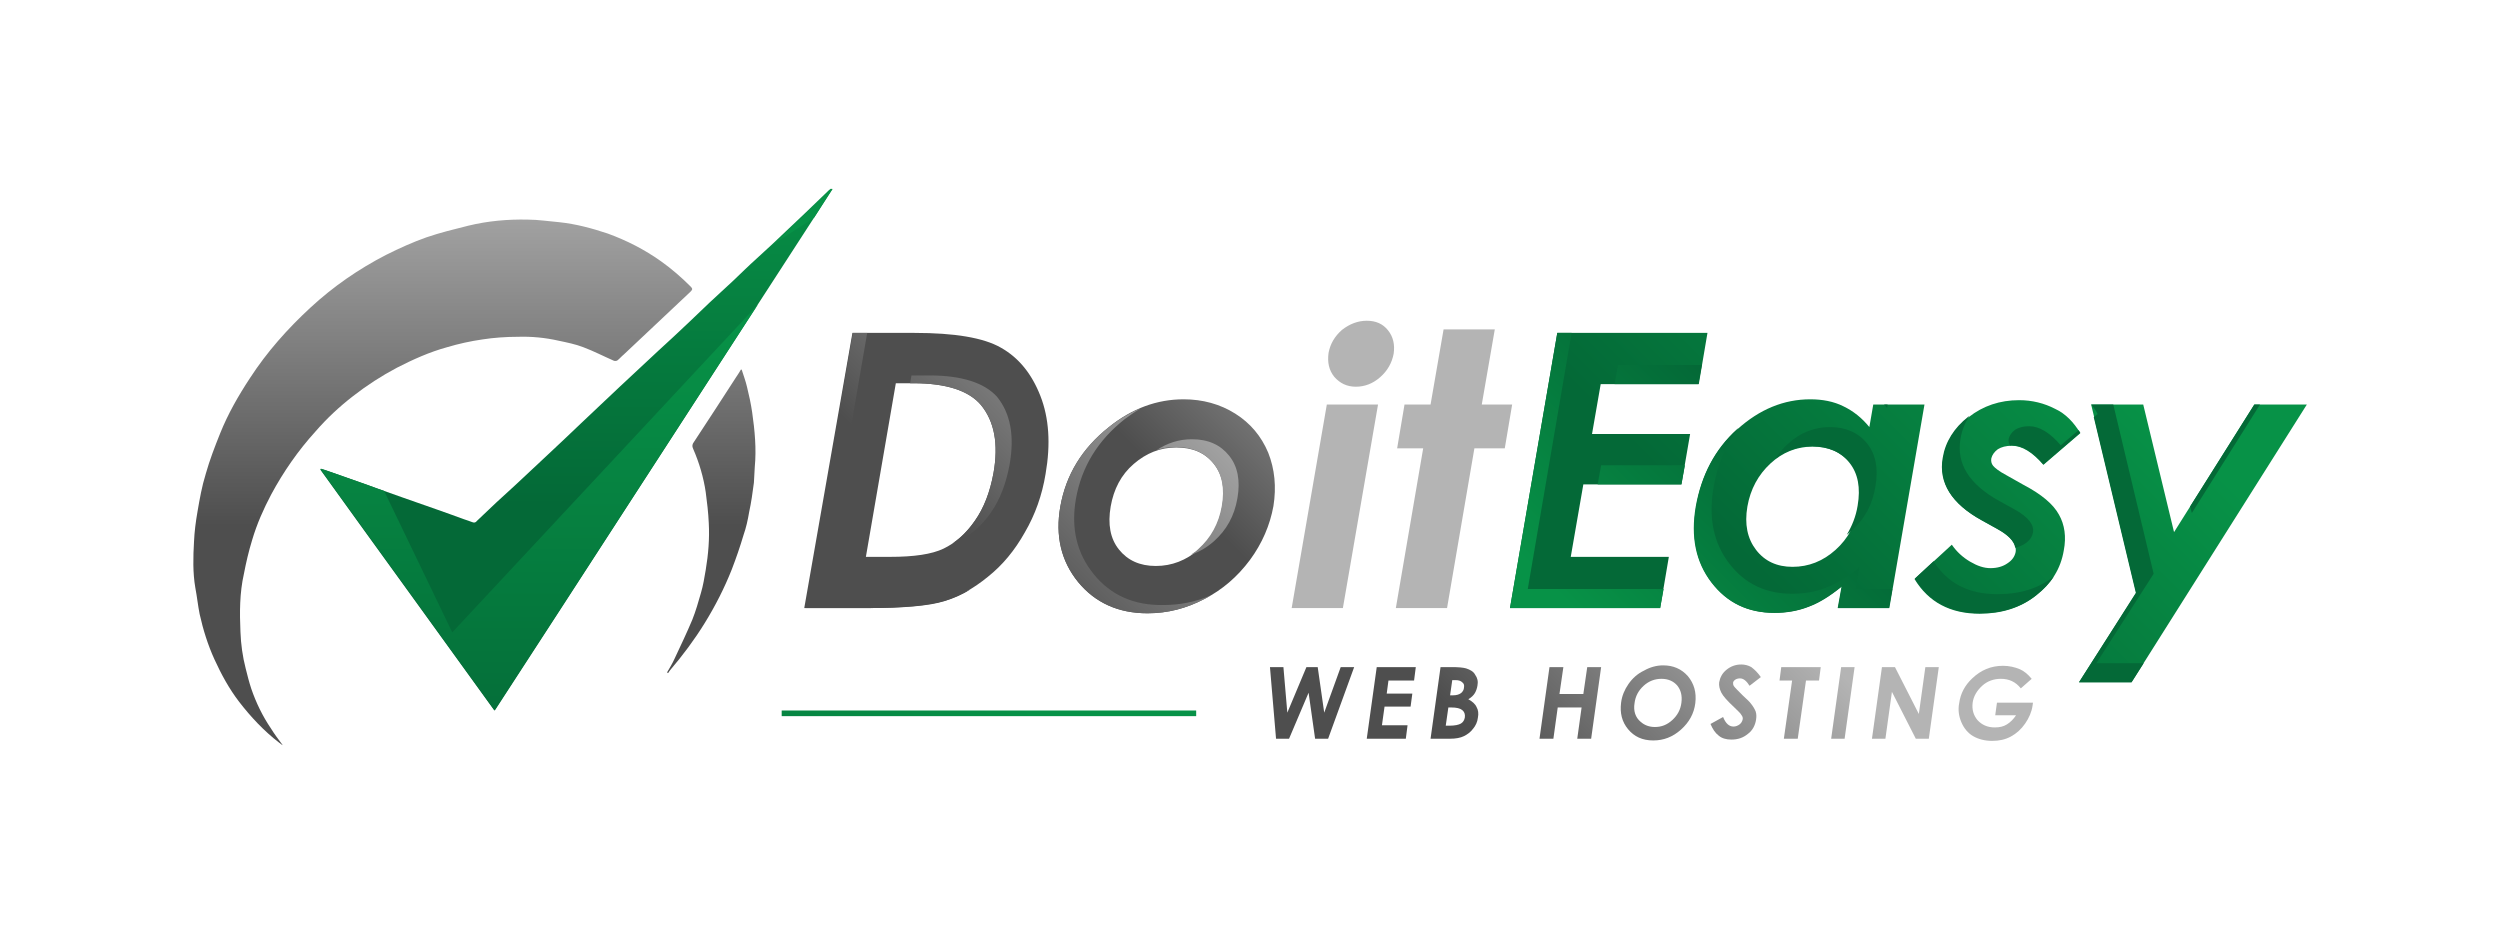 <?xml version="1.0" encoding="utf-8"?>
<!-- Generator: Adobe Illustrator 24.0.0, SVG Export Plug-In . SVG Version: 6.00 Build 0)  -->
<svg version="1.1" id="Layer_1" xmlns="http://www.w3.org/2000/svg" xmlns:xlink="http://www.w3.org/1999/xlink" x="0px" y="0px"
	 viewBox="0 0 576 216" style="enable-background:new 0 0 576 216;" xml:space="preserve">
<style type="text/css">
	.st0{fill:url(#SVGID_1_);}
	.st1{fill:url(#SVGID_2_);}
	.st2{fill:url(#SVGID_3_);}
	.st3{fill:#B4B4B4;}
	.st4{fill:url(#SVGID_4_);}
	.st5{fill:url(#SVGID_5_);}
	.st6{fill:url(#SVGID_6_);}
	.st7{fill:url(#SVGID_7_);}
	.st8{fill:url(#SVGID_8_);}
	.st9{fill:url(#SVGID_9_);}
	.st10{fill:url(#SVGID_10_);}
	.st11{fill:url(#SVGID_11_);}
	.st12{fill:url(#SVGID_12_);}
	.st13{fill:url(#SVGID_13_);}
	.st14{fill:url(#SVGID_14_);}
	.st15{fill:url(#SVGID_15_);}
	.st16{fill:url(#SVGID_16_);}
	.st17{fill:url(#SVGID_17_);}
	.st18{fill:url(#SVGID_18_);}
	.st19{fill:url(#SVGID_19_);}
	.st20{fill:url(#SVGID_20_);}
	.st21{fill:url(#SVGID_21_);}
	.st22{fill:url(#SVGID_22_);}
	.st23{fill:url(#SVGID_23_);}
</style>
<g>
	<g>
		<linearGradient id="SVGID_1_" gradientUnits="userSpaceOnUse" x1="283.899" y1="33.177" x2="219.217" y2="97.859">
			<stop  offset="0" style="stop-color:#B4B4B4"/>
			<stop  offset="0.715" style="stop-color:#4E4E4E"/>
		</linearGradient>
		<path class="st0" d="M196.4,76.7h14.3c9.2,0,15.9,1.1,19.9,3.4c4.1,2.3,7.1,6,9.1,11.1c2,5.1,2.4,11.1,1.2,18
			c-0.8,4.9-2.4,9.4-4.8,13.5c-2.3,4.1-5.1,7.5-8.5,10.2c-3.3,2.7-6.7,4.6-10.2,5.6c-3.5,1-9.4,1.6-17.6,1.6h-14.5L196.4,76.7z
			 M206.4,88.3l-6.9,40h5.6c5.5,0,9.6-0.6,12.3-1.9c2.7-1.3,5.1-3.4,7.2-6.4c2.1-3,3.5-6.7,4.3-11c1.2-6.7,0.2-11.9-2.9-15.7
			c-2.8-3.3-8-5-15.5-5H206.4z"/>
		<linearGradient id="SVGID_2_" gradientUnits="userSpaceOnUse" x1="318.077" y1="67.354" x2="253.394" y2="132.037">
			<stop  offset="0" style="stop-color:#B4B4B4"/>
			<stop  offset="0.715" style="stop-color:#4E4E4E"/>
		</linearGradient>
		<path class="st1" d="M272.7,92c4.4,0,8.4,1.1,11.9,3.3c3.5,2.2,6,5.2,7.6,9c1.5,3.8,1.9,7.9,1.2,12.3c-0.8,4.4-2.6,8.6-5.4,12.4
			c-2.9,3.9-6.4,6.9-10.5,9c-4.2,2.2-8.5,3.3-13.1,3.3c-6.7,0-12-2.4-16-7.2c-3.9-4.8-5.3-10.6-4.1-17.4c1.3-7.3,5-13.4,11.2-18.3
			C260.8,94.1,266.6,92,272.7,92z M271,103.1c-3.7,0-6.9,1.3-9.8,3.8c-2.9,2.5-4.6,5.8-5.3,9.8c-0.7,4.1-0.1,7.4,1.9,9.9
			c2,2.5,4.8,3.8,8.5,3.8c3.7,0,7-1.3,9.9-3.8c2.9-2.6,4.7-5.8,5.4-9.9c0.7-4,0.1-7.3-1.9-9.8C277.6,104.3,274.8,103.1,271,103.1z"
			/>
	</g>
	<linearGradient id="SVGID_3_" gradientUnits="userSpaceOnUse" x1="270.397" y1="74.2" x2="201.695" y2="142.903">
		<stop  offset="0" style="stop-color:#B4B4B4"/>
		<stop  offset="0.715" style="stop-color:#4E4E4E"/>
	</linearGradient>
	<path class="st2" d="M214.1,86.5H210l-0.3,1.8h0.8c7.5,0,12.7,1.7,15.5,5c3.1,3.7,4.1,8.9,2.9,15.7c-0.8,4.4-2.2,8.1-4.3,11
		c-1.5,2.2-3.2,3.9-5,5.1c0.5-0.2,1-0.4,1.5-0.6c2.7-1.3,5.1-3.4,7.2-6.4c2.1-3,3.5-6.7,4.3-11c1.2-6.7,0.2-11.9-2.9-15.7
		C226.8,88.2,221.6,86.5,214.1,86.5z M283.2,105c-2-2.5-4.8-3.8-8.6-3.8c-3,0-5.7,0.9-8.1,2.5c1.4-0.5,2.9-0.7,4.5-0.7
		c3.7,0,6.6,1.3,8.6,3.8c2,2.5,2.6,5.8,1.9,9.8c-0.7,4-2.5,7.3-5.4,9.9c-0.5,0.5-1.1,0.9-1.7,1.3c1.9-0.6,3.7-1.7,5.3-3.1
		c2.9-2.6,4.7-5.8,5.4-9.9C285.8,110.8,285.2,107.5,283.2,105z M203.7,138.3h-14.5l10.6-61.6h-3.3l-10.9,63.4H200
		c8.2,0,14.1-0.5,17.6-1.6c2-0.6,4.1-1.5,6-2.7c-0.8,0.3-1.6,0.6-2.4,0.9C217.7,137.7,211.9,138.3,203.7,138.3z M252,132.3
		c-3.9-4.8-5.3-10.6-4.1-17.4c1.3-7.3,5-13.4,11.2-18.3c1.2-0.9,2.5-1.8,3.7-2.5c-2.5,1-5,2.5-7.3,4.3c-6.2,4.9-9.9,11-11.2,18.3
		c-1.2,6.8,0.2,12.6,4.1,17.4c3.9,4.8,9.3,7.2,16,7.2c4.6,0,8.9-1.1,13.1-3.3c0.5-0.2,0.9-0.5,1.4-0.8c-3.5,1.5-7.1,2.2-10.9,2.2
		C261.2,139.5,255.9,137.1,252,132.3z"/>
	<path class="st3" d="M305.7,93.2h11.8l-8.1,46.9h-11.8L305.7,93.2z M314.9,73.9c2.1,0,3.7,0.7,4.9,2.2c1.2,1.5,1.6,3.3,1.3,5.4
		c-0.4,2.1-1.4,3.9-3.1,5.4c-1.7,1.5-3.6,2.2-5.6,2.2c-2.1,0-3.7-0.8-5-2.3c-1.2-1.5-1.6-3.3-1.3-5.5c0.4-2.1,1.4-3.8,3.1-5.3
		C311,74.6,312.9,73.9,314.9,73.9z"/>
	<path class="st3" d="M332.6,75.9h11.8l-3,17.3h7l-1.7,10.1h-7l-6.3,36.8h-11.8l6.3-36.8h-6l1.7-10.1h6L332.6,75.9z"/>
	<g>
		<linearGradient id="SVGID_4_" gradientUnits="userSpaceOnUse" x1="440.685" y1="38.353" x2="365.159" y2="113.88">
			<stop  offset="0" style="stop-color:#079247"/>
			<stop  offset="0.854" style="stop-color:#046937"/>
		</linearGradient>
		<path class="st4" d="M358.8,76.7h34.6l-2,11.8h-22.6l-2,11.5h22.6l-2,11.6h-22.6l-2.9,16.7h22.6l-2,11.8h-34.6L358.8,76.7z"/>
		<linearGradient id="SVGID_5_" gradientUnits="userSpaceOnUse" x1="469.794" y1="67.462" x2="394.268" y2="142.988">
			<stop  offset="0" style="stop-color:#079247"/>
			<stop  offset="0.854" style="stop-color:#046937"/>
		</linearGradient>
		<path class="st5" d="M431.6,93.2h11.8l-8.1,46.9h-11.8l0.9-5c-2.7,2.2-5.2,3.8-7.7,4.7c-2.5,1-5.1,1.4-7.8,1.4
			c-6.1,0-10.9-2.3-14.5-7c-3.6-4.7-4.8-10.5-3.6-17.5c1.2-7.2,4.4-13.2,9.5-17.8c5.1-4.6,10.7-6.9,16.8-6.9c2.8,0,5.4,0.5,7.6,1.6
			c2.3,1.1,4.3,2.7,6,4.8L431.6,93.2z M417.6,102.9c-3.6,0-6.9,1.3-9.7,3.9s-4.6,5.9-5.3,9.9c-0.7,4.1,0,7.4,2,10
			c2,2.6,4.8,3.9,8.4,3.9c3.7,0,7-1.3,9.9-3.9c2.9-2.6,4.7-5.9,5.4-10.1c0.7-4.1,0.1-7.4-1.9-9.9
			C424.1,104.1,421.3,102.9,417.6,102.9z"/>
		<linearGradient id="SVGID_6_" gradientUnits="userSpaceOnUse" x1="490.102" y1="87.77" x2="414.576" y2="163.296">
			<stop  offset="0" style="stop-color:#079247"/>
			<stop  offset="0.854" style="stop-color:#046937"/>
		</linearGradient>
		<path class="st6" d="M479.3,99.8l-8.5,7.3c-2.5-2.9-4.9-4.4-7.3-4.4c-1.3,0-2.4,0.3-3.2,0.8c-0.8,0.6-1.3,1.3-1.5,2.1
			c-0.1,0.6,0,1.2,0.4,1.7c0.4,0.5,1.4,1.3,3.1,2.2l3.9,2.2c4.2,2.2,6.9,4.5,8.2,6.9c1.3,2.3,1.7,5.1,1.1,8.2
			c-0.7,4.2-2.8,7.6-6.4,10.4c-3.5,2.8-7.9,4.2-13,4.2c-6.8,0-11.8-2.7-15-8l8.6-7.9c1.1,1.6,2.5,2.9,4.2,3.9c1.7,1,3.2,1.5,4.7,1.5
			c1.6,0,2.9-0.4,3.9-1.1c1.1-0.7,1.7-1.6,1.9-2.6c0.3-1.8-1.1-3.6-4.2-5.3l-3.6-2c-6.9-3.8-9.9-8.6-8.9-14.3
			c0.6-3.7,2.6-6.9,5.9-9.5c3.3-2.6,7.2-3.9,11.6-3.9c3,0,5.8,0.7,8.3,2C475.9,95.3,477.8,97.3,479.3,99.8z"/>
		<linearGradient id="SVGID_7_" gradientUnits="userSpaceOnUse" x1="507.007" y1="104.674" x2="431.48" y2="180.201">
			<stop  offset="0" style="stop-color:#079247"/>
			<stop  offset="0.854" style="stop-color:#046937"/>
		</linearGradient>
		<path class="st7" d="M481.8,93.2h12l7.1,29.4l18.5-29.4h12.1l-40.4,64H479l13.2-20.6L481.8,93.2z"/>
	</g>
	<linearGradient id="SVGID_8_" gradientUnits="userSpaceOnUse" x1="381.964" y1="159.963" x2="431.471" y2="110.456">
		<stop  offset="0" style="stop-color:#079247"/>
		<stop  offset="0.854" style="stop-color:#046937"/>
	</linearGradient>
	<path class="st8" d="M456.5,119.8l3.6,2c2.6,1.4,4,2.9,4.2,4.4c0.8-0.2,1.6-0.5,2.2-0.9c1.1-0.7,1.7-1.6,1.9-2.6
		c0.3-1.8-1.1-3.6-4.2-5.3l-3.6-2c-6.9-3.8-9.9-8.6-8.9-14.3c0.3-1.9,1-3.6,2-5.2c-0.1,0-0.1,0.1-0.2,0.1c-3.3,2.6-5.3,5.8-5.9,9.5
		C446.6,111.2,449.6,116,456.5,119.8z M368.1,111.6h19.3l0.8-4.4h-19.3L368.1,111.6z M426.1,106.6c2,2.5,2.6,5.8,1.9,9.9
		c-0.4,2.5-1.3,4.7-2.5,6.7c0.4-0.3,0.8-0.6,1.2-1c2.9-2.6,4.7-5.9,5.4-10.1c0.7-4.1,0.1-7.4-1.9-9.9c-2-2.5-4.9-3.8-8.6-3.8
		c-3.6,0-6.9,1.3-9.7,3.9c-1.1,1-2.1,2.2-2.9,3.4c2.5-1.9,5.4-2.9,8.5-2.9C421.3,102.9,424.1,104.1,426.1,106.6z M519.4,93.2
		l-14.8,23.5l0.4,1.5l15.7-25H519.4z M463.5,102.6c2.4,0,4.8,1.5,7.3,4.4l8.5-7.3c-0.1-0.2-0.3-0.4-0.4-0.6l-4.1,3.5
		c-2.5-2.9-4.9-4.4-7.3-4.4c-1.3,0-2.4,0.3-3.2,0.8c-0.8,0.6-1.3,1.3-1.5,2.1c-0.1,0.5,0,1,0.3,1.5
		C463.2,102.7,463.3,102.6,463.5,102.6z M434.9,93.2h-0.8c0.2,0.3,0.5,0.5,0.7,0.8L434.9,93.2z M445.5,129.3l-4.3,4
		c3.2,5.3,8.2,8,15,8c5.1,0,9.5-1.4,13-4.2c1.6-1.3,3-2.7,4-4.3c-3.5,2.8-7.8,4.1-13,4.1C453.5,136.9,448.6,134.3,445.5,129.3z
		 M486.9,93.2h-5.1c0.6,0.7,1.1,1.4,1.5,2.2l-0.9,0.7l9.7,40.5L479,157.2h12.1l2.8-4.4H483l13.2-20.6L486.9,93.2z M392.1,84.1h-19.3
		l-0.8,4.4h19.3L392.1,84.1z M428.4,130.7c-2.7,2.2-5.2,3.8-7.7,4.7c-2.5,1-5.1,1.4-7.8,1.4c-6.1,0-10.9-2.3-14.5-7
		c-3.6-4.7-4.8-10.5-3.6-17.5c0.9-5.3,2.8-9.8,5.8-13.7c-0.1,0.1-0.3,0.2-0.4,0.3c-5.1,4.6-8.2,10.6-9.5,17.8
		c-1.2,7,0,12.8,3.6,17.5c3.6,4.7,8.4,7,14.5,7c2.7,0,5.3-0.5,7.8-1.4c2.5-1,5-2.5,7.7-4.7l-0.9,5h11.8l0.8-4.4h-8.4L428.4,130.7z
		 M362.1,76.7h-3.3l-10.9,63.4h34.6l0.8-4.4H352L362.1,76.7z"/>
	<linearGradient id="SVGID_9_" gradientUnits="userSpaceOnUse" x1="102.16" y1="34.569" x2="102.16" y2="155.551">
		<stop  offset="0" style="stop-color:#B4B4B4"/>
		<stop  offset="0.715" style="stop-color:#4E4E4E"/>
	</linearGradient>
	<path class="st9" d="M65.1,171.7c-0.3-0.2-0.5-0.4-0.8-0.6c-3.5-2.7-6.5-5.9-9.2-9.4c-2.3-3-4.1-6.3-5.7-9.8
		c-1.5-3.3-2.6-6.8-3.4-10.4c-0.4-2-0.6-4-1-6.1c-0.6-3.5-0.5-7.1-0.3-10.6c0.1-2.3,0.4-4.6,0.8-6.9c0.5-2.9,1-5.8,1.9-8.7
		c0.9-3.2,2.1-6.3,3.3-9.3c1.8-4.5,4.2-8.7,6.9-12.8c3.9-6,8.6-11.3,13.9-16.2c5.3-4.9,11.1-8.9,17.5-12.2c3-1.5,6.1-2.9,9.2-4
		c3.2-1.1,6.5-1.9,9.7-2.7c4.5-1.1,9.1-1.5,13.7-1.4c2.4,0,4.9,0.4,7.3,0.6c3.8,0.4,7.5,1.4,11.1,2.6c4.4,1.6,8.5,3.7,12.3,6.4
		c2.4,1.7,4.7,3.7,6.8,5.8c0.5,0.5,0.5,0.7,0,1.2c-5.1,4.8-10.2,9.6-15.4,14.5c-0.5,0.4-0.9,0.9-1.4,1.3c-0.2,0.2-0.7,0.2-0.9,0.1
		c-2.3-1-4.6-2.2-7-3.1c-1.8-0.7-3.8-1.1-5.7-1.5c-3.1-0.7-6.2-1-9.4-0.9c-2.7,0-5.5,0.2-8.1,0.6c-2.8,0.4-5.5,1-8.2,1.8
		c-4,1.1-7.8,2.8-11.5,4.7c-3.6,1.9-7,4.1-10.2,6.6c-3.1,2.4-6,5.1-8.6,8.1c-4,4.4-7.4,9.3-10.2,14.5c-1.8,3.4-3.3,6.8-4.4,10.5
		c-0.8,2.6-1.4,5.2-1.9,7.8c-1,4.4-1,8.9-0.8,13.4c0.1,2.8,0.5,5.7,1.2,8.4c0.4,1.6,0.8,3.2,1.3,4.7c1.1,3.2,2.6,6.3,4.5,9.1
		c0.8,1.3,1.7,2.5,2.6,3.7C65.1,171.6,65.1,171.7,65.1,171.7z"/>
	<linearGradient id="SVGID_10_" gradientUnits="userSpaceOnUse" x1="132.854" y1="35.845" x2="132.854" y2="130.237">
		<stop  offset="0" style="stop-color:#079247"/>
		<stop  offset="0.854" style="stop-color:#046937"/>
	</linearGradient>
	<path class="st10" d="M191.8,43.6c-25.9,40-51.8,80-77.9,120.1c-13.4-18.6-26.8-37-40.1-55.5c0-0.1,0.1-0.1,0.1-0.2
		c0.7,0.2,1.4,0.4,2.1,0.7c2.9,1,5.9,2.1,8.8,3.1c2.6,0.9,5.3,1.9,7.9,2.8c2.6,0.9,5.1,1.8,7.7,2.7c2.2,0.8,4.3,1.5,6.4,2.3
		c0.7,0.2,1.4,0.5,2,0.7c0.5,0.2,0.8,0.1,1.1-0.3c2.9-2.8,5.9-5.6,8.9-8.3c5-4.7,10.1-9.4,15.1-14.2c3-2.8,6-5.7,9-8.5
		c3-2.8,6-5.6,8.9-8.3c2.4-2.2,4.8-4.4,7.2-6.7c1.5-1.4,3-2.9,4.5-4.3c1.8-1.7,3.6-3.3,5.3-4.9c1.8-1.7,3.6-3.5,5.5-5.2
		c1.2-1.1,2.5-2.3,3.7-3.4c2.5-2.4,5.1-4.8,7.6-7.2c1.8-1.7,3.6-3.5,5.4-5.2c0.1-0.1,0.3-0.2,0.4-0.3
		C191.7,43.5,191.8,43.6,191.8,43.6z"/>
	<linearGradient id="SVGID_11_" gradientUnits="userSpaceOnUse" x1="132.854" y1="73.329" x2="132.854" y2="197.961">
		<stop  offset="0" style="stop-color:#079247"/>
		<stop  offset="0.854" style="stop-color:#046937"/>
	</linearGradient>
	<path class="st11" d="M191.7,43.5c-0.1,0.1-0.3,0.2-0.4,0.3c-1.8,1.7-3.6,3.5-5.4,5.2c-2.5,2.4-5.1,4.8-7.6,7.2
		c0,0-0.1,0.1-0.1,0.1c1.3-0.9,2.6-1.7,3.9-2.6c1.4-0.9,2.8-1.8,4.2-2.7c0.4-0.3,0.9-0.6,1.3-0.9c1.4-2.2,2.8-4.4,4.2-6.6
		C191.8,43.6,191.7,43.5,191.7,43.5z M88.5,113.1c-1.2-0.4-2.4-0.8-3.6-1.3c-2.9-1-5.9-2.1-8.8-3.1c-0.7-0.2-1.4-0.5-2.1-0.7
		c0,0.1-0.1,0.1-0.1,0.2c13.4,18.5,26.7,36.9,40.1,55.5c20.3-31.2,40.4-62.4,60.6-93.5c-23.4,25.1-46.9,50.3-70.4,75.5
		C99,134.8,93.7,124,88.5,113.1z"/>
	<linearGradient id="SVGID_12_" gradientUnits="userSpaceOnUse" x1="163.858" y1="34.569" x2="163.858" y2="155.541">
		<stop  offset="0" style="stop-color:#B4B4B4"/>
		<stop  offset="0.715" style="stop-color:#4E4E4E"/>
	</linearGradient>
	<path class="st12" d="M170.9,85.2c0.4,1.3,0.9,2.6,1.2,3.9c0.5,2,0.9,3.9,1.2,5.9c0.6,4.2,1,8.4,0.6,12.6c-0.1,1.2-0.1,2.4-0.2,3.6
		c-0.3,2.3-0.6,4.5-1.1,6.8c-0.3,1.8-0.7,3.6-1.3,5.3c-0.8,2.7-1.7,5.3-2.7,7.9c-1.7,4.3-3.8,8.4-6.2,12.3c-2.4,3.9-5.1,7.5-8,10.9
		c-0.2,0.2-0.3,0.5-0.5,0.7c-0.1-0.1-0.1-0.1-0.2-0.2c0.6-1,1.2-2,1.7-3.1c1.4-3,2.8-5.9,4.1-9c0.8-2,1.4-4.1,2-6.2
		c0.5-1.7,0.8-3.5,1.1-5.3c0.6-3.6,0.9-7.2,0.7-10.8c-0.1-2.4-0.4-4.8-0.7-7.1c-0.5-3.4-1.5-6.8-2.9-10c-0.3-0.6-0.2-1.1,0.2-1.6
		c3.2-4.9,6.5-9.9,9.7-14.9c0.4-0.6,0.8-1.2,1.2-1.9C170.7,85.2,170.8,85.2,170.9,85.2z"/>
	<g>
		<linearGradient id="SVGID_13_" gradientUnits="userSpaceOnUse" x1="365.149" y1="96.09" x2="296.49" y2="164.749">
			<stop  offset="0" style="stop-color:#B4B4B4"/>
			<stop  offset="0.715" style="stop-color:#4E4E4E"/>
		</linearGradient>
		<path class="st13" d="M292.6,153.7h3.1l0.9,10.5l4.4-10.5h2.6l1.5,10.5l3.8-10.5h3.1l-6,16.5h-3l-1.5-10.6l-4.5,10.6h-3
			L292.6,153.7z"/>
		<linearGradient id="SVGID_14_" gradientUnits="userSpaceOnUse" x1="375.779" y1="106.721" x2="307.12" y2="175.38">
			<stop  offset="0" style="stop-color:#B4B4B4"/>
			<stop  offset="0.715" style="stop-color:#4E4E4E"/>
		</linearGradient>
		<path class="st14" d="M317.2,153.7h9l-0.4,3.1h-5.9l-0.4,3h5.9l-0.4,3H319l-0.6,4.3h5.9l-0.4,3.1h-9L317.2,153.7z"/>
		<linearGradient id="SVGID_15_" gradientUnits="userSpaceOnUse" x1="382.788" y1="113.729" x2="314.129" y2="182.388">
			<stop  offset="0" style="stop-color:#B4B4B4"/>
			<stop  offset="0.715" style="stop-color:#4E4E4E"/>
		</linearGradient>
		<path class="st15" d="M329.6,170.2l2.3-16.5h2.6c1.5,0,2.6,0.1,3.3,0.3c0.9,0.3,1.7,0.7,2.1,1.5c0.5,0.7,0.7,1.5,0.5,2.5
			c-0.1,0.6-0.3,1.2-0.6,1.7c-0.3,0.5-0.8,1-1.5,1.4c0.9,0.5,1.6,1.1,1.9,1.8c0.4,0.7,0.5,1.5,0.3,2.5c-0.1,0.9-0.5,1.8-1.1,2.5
			c-0.6,0.8-1.3,1.3-2.1,1.7s-1.9,0.6-3.2,0.6H329.6z M333.7,163l-0.6,4.2h0.8c1.3,0,2.2-0.2,2.7-0.5c0.5-0.3,0.8-0.8,0.9-1.4
			c0.1-0.7-0.1-1.3-0.6-1.7c-0.5-0.4-1.3-0.6-2.6-0.6H333.7z M334.6,156.7l-0.5,3.5h0.7c0.8,0,1.4-0.2,1.8-0.5
			c0.4-0.3,0.7-0.8,0.7-1.3c0.1-0.5,0-0.9-0.4-1.2c-0.3-0.3-0.8-0.5-1.5-0.5H334.6z"/>
		<linearGradient id="SVGID_16_" gradientUnits="userSpaceOnUse" x1="396.413" y1="127.355" x2="327.755" y2="196.014">
			<stop  offset="0" style="stop-color:#B4B4B4"/>
			<stop  offset="0.715" style="stop-color:#4E4E4E"/>
		</linearGradient>
		<path class="st16" d="M357,153.7h3.2l-0.9,6.2h5.5l0.9-6.2h3.2l-2.3,16.5h-3.2l1-7.2h-5.5l-1,7.2h-3.2L357,153.7z"/>
		<linearGradient id="SVGID_17_" gradientUnits="userSpaceOnUse" x1="406.506" y1="137.447" x2="337.847" y2="206.106">
			<stop  offset="0" style="stop-color:#B4B4B4"/>
			<stop  offset="0.715" style="stop-color:#4E4E4E"/>
		</linearGradient>
		<path class="st17" d="M383.2,153.3c2.3,0,4.2,0.8,5.7,2.5c1.4,1.7,2,3.7,1.7,6.2c-0.3,2.4-1.4,4.4-3.3,6.1c-1.9,1.7-4,2.5-6.4,2.5
			c-2.5,0-4.4-0.9-5.8-2.6c-1.4-1.7-1.9-3.7-1.6-6.1c0.2-1.6,0.8-3,1.7-4.3s2.1-2.4,3.6-3.1C380.2,153.7,381.7,153.3,383.2,153.3z
			 M382.8,156.4c-1.5,0-2.9,0.5-4.1,1.6c-1.2,1.1-1.9,2.4-2.1,4c-0.3,1.8,0.2,3.3,1.4,4.3c0.9,0.8,2,1.2,3.3,1.2
			c1.5,0,2.8-0.5,4-1.6c1.2-1.1,1.9-2.4,2.1-4c0.2-1.6-0.1-2.9-1-4C385.5,156.9,384.3,156.4,382.8,156.4z"/>
		<linearGradient id="SVGID_18_" gradientUnits="userSpaceOnUse" x1="415.648" y1="146.589" x2="346.989" y2="215.248">
			<stop  offset="0" style="stop-color:#B4B4B4"/>
			<stop  offset="0.715" style="stop-color:#4E4E4E"/>
		</linearGradient>
		<path class="st18" d="M405.7,156l-2.6,2c-0.7-1.1-1.4-1.7-2.2-1.7c-0.4,0-0.8,0.1-1.1,0.3c-0.3,0.2-0.5,0.5-0.5,0.7
			c0,0.3,0,0.5,0.2,0.8c0.2,0.3,0.9,1,2,2.1c1.1,1,1.7,1.6,1.9,1.9c0.5,0.6,0.9,1.3,1.1,1.8c0.2,0.6,0.2,1.2,0.1,1.9
			c-0.2,1.3-0.8,2.5-1.9,3.3c-1.1,0.9-2.3,1.3-3.8,1.3c-1.2,0-2.2-0.3-2.9-0.9c-0.8-0.6-1.4-1.5-1.9-2.7l2.9-1.6
			c0.6,1.5,1.4,2.2,2.4,2.2c0.5,0,1-0.2,1.4-0.5c0.4-0.3,0.6-0.7,0.7-1.1c0.1-0.4,0-0.7-0.3-1.1c-0.2-0.4-0.8-0.9-1.6-1.7
			c-1.6-1.5-2.6-2.6-3-3.4c-0.4-0.8-0.6-1.6-0.5-2.4c0.2-1.1,0.7-2.1,1.7-2.9c1-0.8,2.1-1.2,3.4-1.2c0.8,0,1.6,0.2,2.3,0.6
			C404.3,154.3,405,155,405.7,156z"/>
		<linearGradient id="SVGID_19_" gradientUnits="userSpaceOnUse" x1="421.668" y1="152.609" x2="353.009" y2="221.268">
			<stop  offset="0" style="stop-color:#B4B4B4"/>
			<stop  offset="0.715" style="stop-color:#4E4E4E"/>
		</linearGradient>
		<path class="st19" d="M410.4,153.7h9.1l-0.4,3.1h-3l-1.9,13.4H411l1.9-13.4H410L410.4,153.7z"/>
		<linearGradient id="SVGID_20_" gradientUnits="userSpaceOnUse" x1="427.805" y1="158.747" x2="359.147" y2="227.406">
			<stop  offset="0" style="stop-color:#B4B4B4"/>
			<stop  offset="0.715" style="stop-color:#4E4E4E"/>
		</linearGradient>
		<path class="st20" d="M424.2,153.7h3.1l-2.3,16.5h-3.1L424.2,153.7z"/>
		<linearGradient id="SVGID_21_" gradientUnits="userSpaceOnUse" x1="435.02" y1="165.962" x2="366.361" y2="234.621">
			<stop  offset="0" style="stop-color:#B4B4B4"/>
			<stop  offset="0.715" style="stop-color:#4E4E4E"/>
		</linearGradient>
		<path class="st21" d="M433.6,153.7h3l5.5,10.8l1.5-10.8h3.1l-2.3,16.5h-3l-5.5-10.8l-1.5,10.8h-3.1L433.6,153.7z"/>
		<linearGradient id="SVGID_22_" gradientUnits="userSpaceOnUse" x1="445.552" y1="176.493" x2="376.893" y2="245.152">
			<stop  offset="0" style="stop-color:#B4B4B4"/>
			<stop  offset="0.715" style="stop-color:#4E4E4E"/>
		</linearGradient>
		<path class="st22" d="M468.1,156.4l-2.5,2.2c-1.2-1.5-2.7-2.2-4.6-2.2c-1.6,0-3.1,0.5-4.3,1.6c-1.2,1.1-2,2.4-2.2,3.9
			c-0.2,1.6,0.2,2.9,1.1,4c1,1.1,2.3,1.7,4,1.7c1.1,0,2-0.2,2.8-0.7c0.8-0.5,1.5-1.2,2.1-2.1h-4.8l0.4-2.9h8.3l-0.1,0.7
			c-0.2,1.4-0.8,2.8-1.7,4.1c-0.9,1.3-2,2.3-3.3,3c-1.3,0.7-2.7,1-4.3,1c-1.7,0-3.2-0.4-4.4-1.1c-1.2-0.7-2.1-1.8-2.7-3.2
			c-0.6-1.4-0.8-2.9-0.5-4.4c0.3-2.2,1.3-4.1,3-5.7c2-1.9,4.3-2.9,7.1-2.9c1.4,0,2.7,0.3,3.9,0.8
			C466.3,154.6,467.2,155.3,468.1,156.4z"/>
	</g>
	<linearGradient id="SVGID_23_" gradientUnits="userSpaceOnUse" x1="233.295" y1="158.901" x2="127.073" y2="265.124">
		<stop  offset="0" style="stop-color:#079247"/>
		<stop  offset="0.854" style="stop-color:#046937"/>
	</linearGradient>
	<rect x="180.1" y="163.7" class="st23" width="95.5" height="1.3"/>
</g>
</svg>
